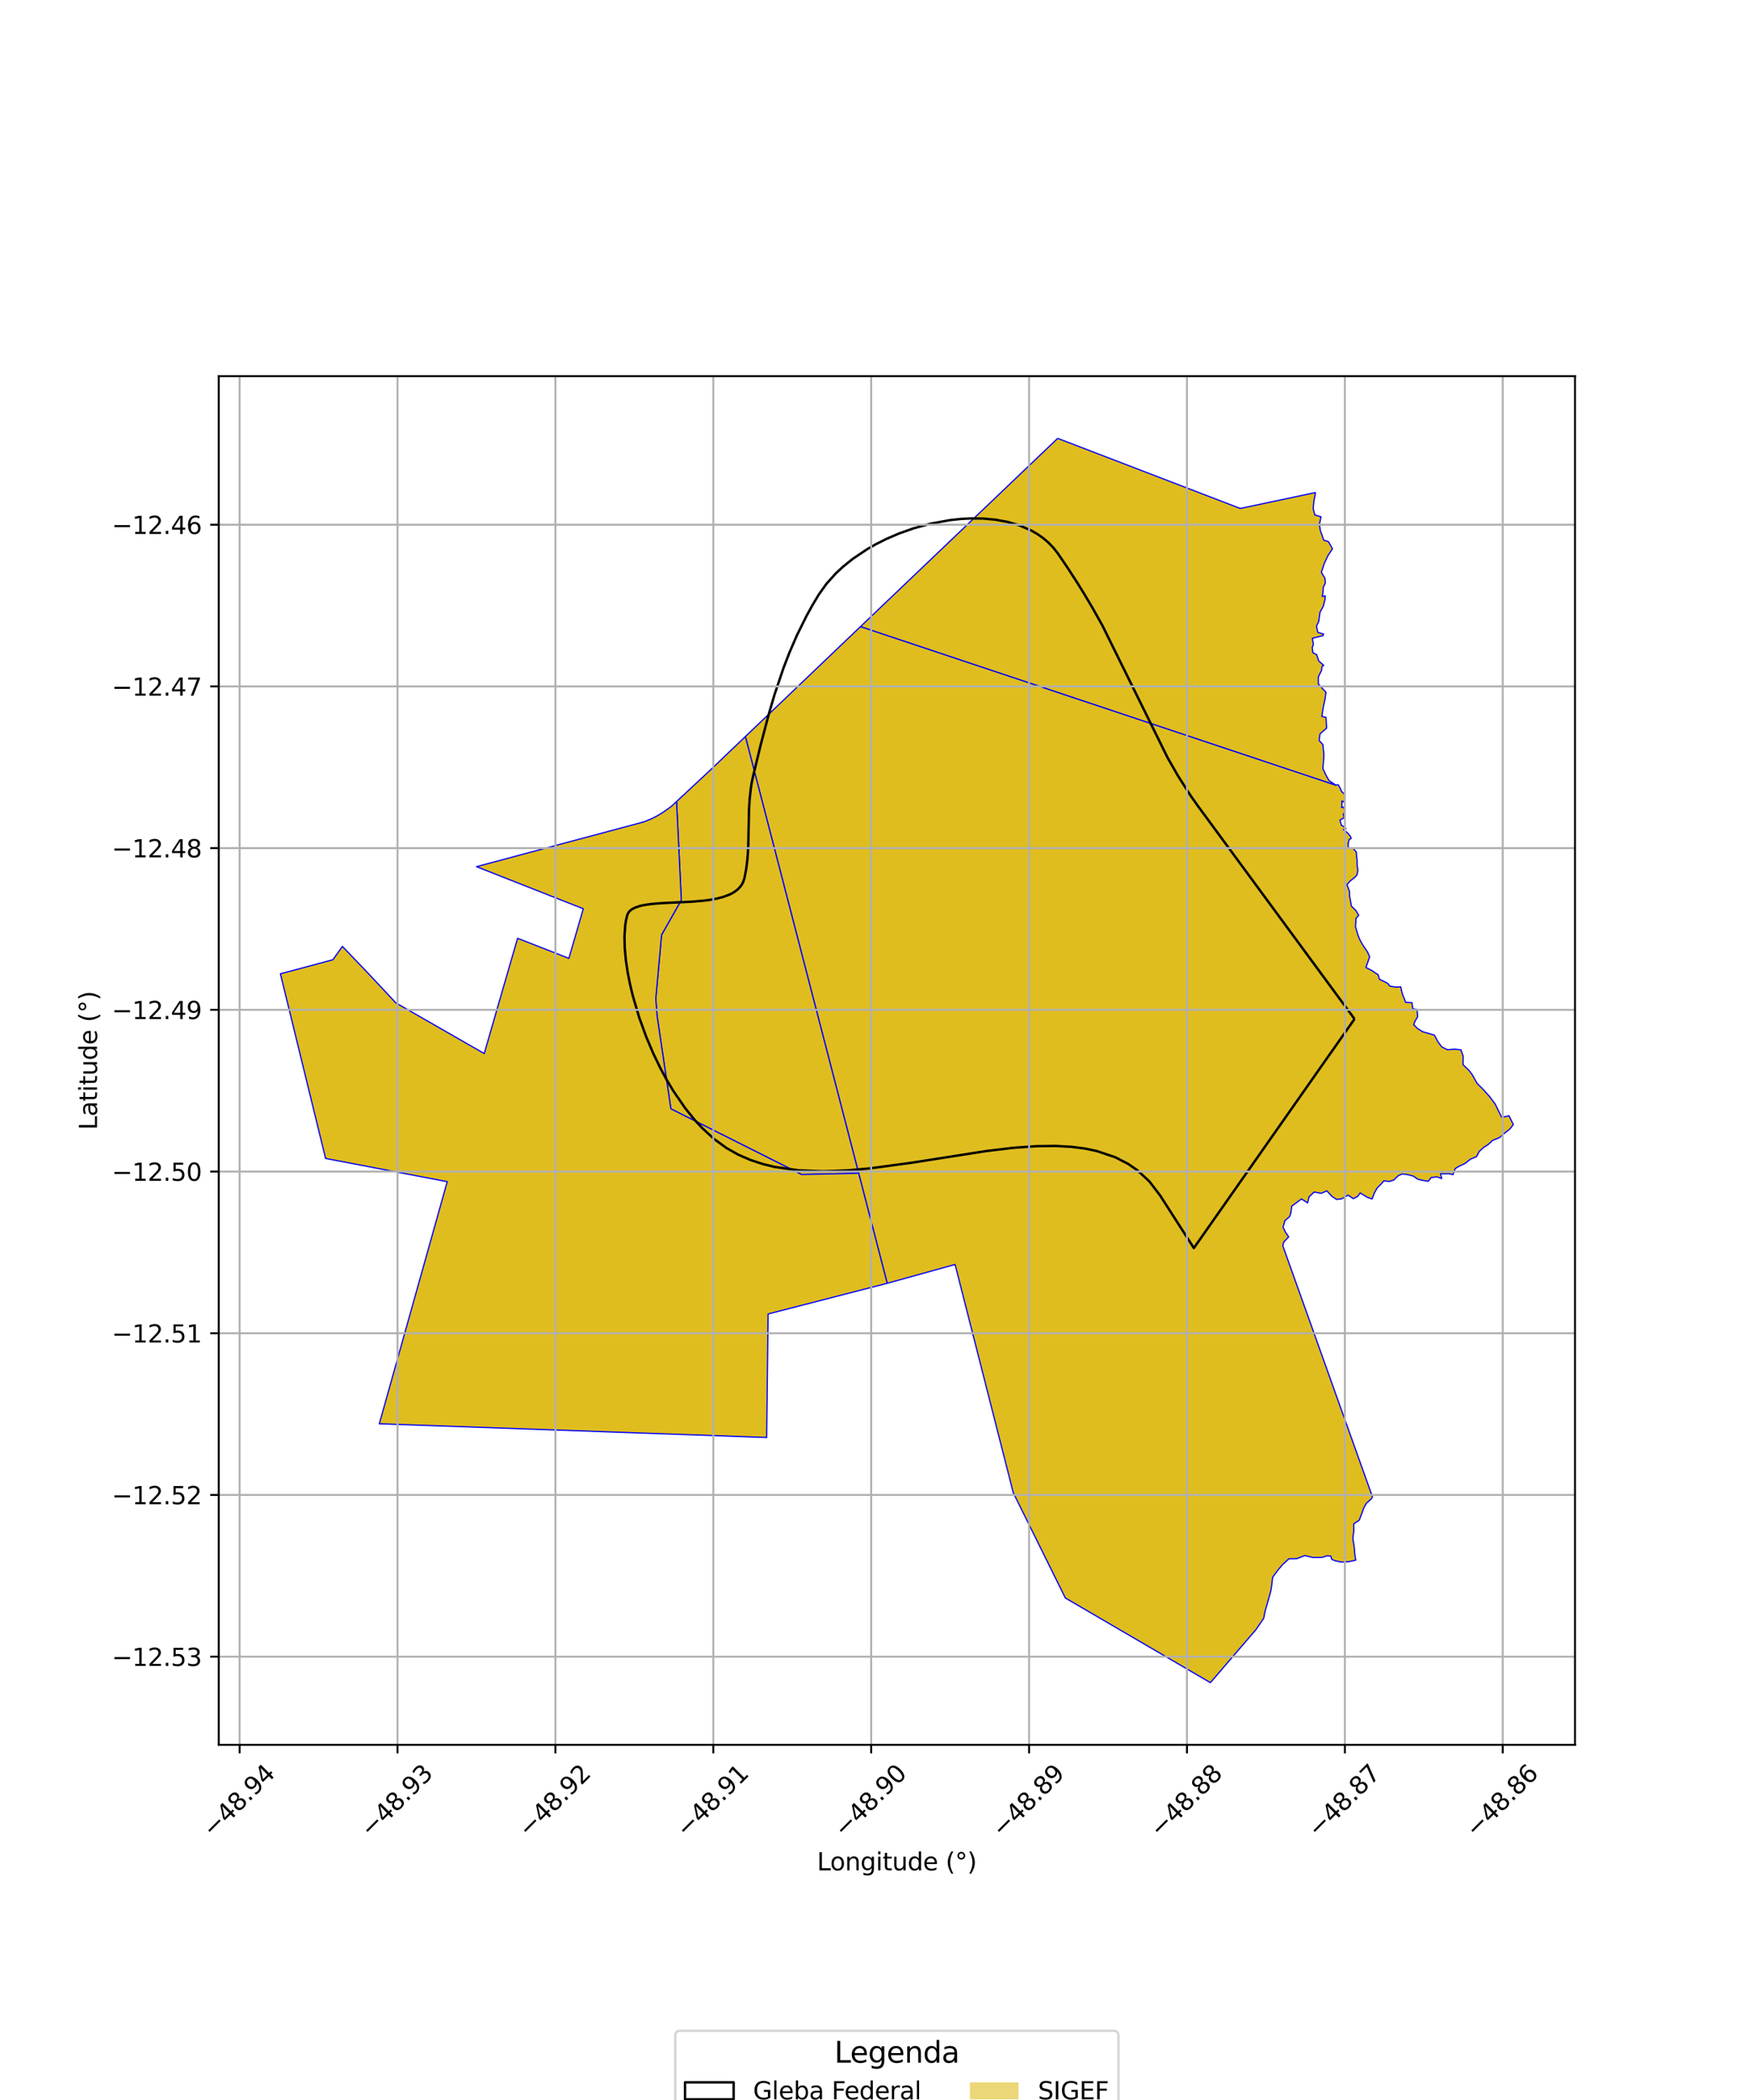<?xml version="1.0" encoding="utf-8" standalone="no"?>
<!DOCTYPE svg PUBLIC "-//W3C//DTD SVG 1.1//EN"
  "http://www.w3.org/Graphics/SVG/1.1/DTD/svg11.dtd">
<svg xmlns:xlink="http://www.w3.org/1999/xlink" width="720pt" height="864pt" viewBox="0 0 720 864" xmlns="http://www.w3.org/2000/svg" version="1.1">
 <defs>
  <style type="text/css">*{stroke-linejoin: round; stroke-linecap: butt}</style>
 </defs>
 <g id="figure_1">
  <g id="patch_1">
   <path d="M 0 864 
L 720 864 
L 720 0 
L 0 0 
z
" style="fill: #ffffff"/>
  </g>
  <g id="axes_1">
   <g id="patch_2">
    <path d="M 90 717.892 
L 648 717.892 
L 648 154.748 
L 90 154.748 
z
" style="fill: #ffffff"/>
   </g>
   <g id="PatchCollection_1">
    <path d="M 354.038 257.789 
L 549.577 323.03 
L 550.566 322.856 
L 551.248 324.019 
L 552.032 325.701 
L 553.266 326.874 
L 553.219 328.977 
L 553.058 330.092 
L 552.097 329.517 
L 552.098 331.371 
L 551.92 332.23 
L 552.851 332.073 
L 553.39 333.954 
L 552.685 335.026 
L 552.988 336.433 
L 551.297 337.414 
L 551.884 339.49 
L 552.668 339.959 
L 553.749 340.95 
L 552.697 341.325 
L 554.44 342.691 
L 555.61 344.08 
L 555.897 345.008 
L 555.052 345.393 
L 554.634 347.379 
L 554.742 348.889 
L 556.889 349.181 
L 558.03 350.591 
L 558.132 352.29 
L 558.365 354.011 
L 558.354 356.049 
L 558.667 358.039 
L 558.331 359.906 
L 557.495 360.897 
L 555.539 362.442 
L 554.179 363.939 
L 555.236 366.809 
L 555.24 368.642 
L 555.597 370.343 
L 555.971 372.765 
L 557.853 374.614 
L 559.009 376.552 
L 557.849 377.922 
L 557.842 378.979 
L 557.688 381.272 
L 558.811 385.045 
L 559.607 386.898 
L 560.801 388.97 
L 562.561 391.546 
L 563.524 393.648 
L 561.983 398.041 
L 564.518 399.371 
L 567.052 401.088 
L 567.537 402.899 
L 569.237 403.696 
L 570.958 404.609 
L 571.825 405.716 
L 574.4 406.145 
L 576.292 406.025 
L 576.911 408.721 
L 578.335 412.388 
L 580.944 412.543 
L 581.249 414.999 
L 583.01 415.317 
L 583.283 418.293 
L 582.161 420.176 
L 581.648 421.601 
L 583.184 423.146 
L 585.336 424.493 
L 588.75 425.456 
L 590.145 425.85 
L 591.627 428.637 
L 593.175 430.718 
L 595.542 431.899 
L 598.554 431.664 
L 601.051 431.937 
L 602.013 434.591 
L 601.941 438.036 
L 604.354 440.354 
L 605.752 442.222 
L 607.69 445.682 
L 610.27 448.268 
L 612.827 451.114 
L 615.211 454.304 
L 616.476 456.939 
L 617.824 459.682 
L 619.684 459.338 
L 620.83 459.053 
L 622.636 462.687 
L 621.16 464.55 
L 618.885 466.328 
L 616.949 468.019 
L 614.094 469.207 
L 612.279 470.883 
L 610.469 472.059 
L 608.608 473.718 
L 607.492 475.851 
L 604.971 476.94 
L 602.811 478.644 
L 600.34 479.812 
L 598.744 480.756 
L 597.796 483.305 
L 596.219 482.904 
L 592.677 482.928 
L 593.175 484.907 
L 591.141 484.171 
L 588.817 484.502 
L 587.619 486.023 
L 585.1 485.604 
L 583.249 485.125 
L 581.516 483.891 
L 579.178 483.266 
L 576.857 483.033 
L 575.34 483.672 
L 573.436 485.513 
L 571.511 486.094 
L 569.367 485.831 
L 568.167 487.221 
L 566.547 488.851 
L 565.439 490.865 
L 564.517 493.299 
L 562.519 492.593 
L 559.61 490.81 
L 558.589 492.233 
L 556.779 493.165 
L 554.652 491.701 
L 552.084 493.213 
L 549.947 493.505 
L 547.977 492.209 
L 545.895 489.945 
L 543.601 490.965 
L 540.653 490.446 
L 538.554 492.451 
L 538.002 494.904 
L 535.468 493.281 
L 531.479 496.231 
L 531.098 499.01 
L 530.535 500.627 
L 528.694 502.124 
L 527.882 504.871 
L 528.862 506.929 
L 530.199 508.888 
L 528.195 510.986 
L 527.788 512.561 
L 564.686 615.901 
L 564.228 616.631 
L 562.203 618.474 
L 561.095 620.396 
L 560.397 622.388 
L 559.229 625.462 
L 556.976 626.948 
L 556.987 629.957 
L 556.602 632.925 
L 557.154 636.349 
L 557.423 639.641 
L 557.804 641.907 
L 554.915 642.524 
L 552.026 642.683 
L 549.411 642.197 
L 547.892 641.535 
L 547.575 640.238 
L 545.985 640.092 
L 544.13 640.733 
L 540.203 640.805 
L 536.856 640.005 
L 533.543 641.276 
L 530.293 641.328 
L 527.624 643.795 
L 525.802 645.954 
L 523.597 648.944 
L 523.189 652.46 
L 522.87 654.524 
L 520.408 663.245 
L 519.941 665.79 
L 516.809 670.388 
L 497.995 692.294 
L 438.315 657.461 
L 416.889 614.159 
L 392.947 520.245 
L 365.021 527.985 
L 353.278 482.719 
L 306.674 303.03 
L 354.038 257.789 
" clip-path="url(#p32193d25bc)" style="fill: #e0bd1f; stroke: #0000ff; stroke-width: 0.5"/>
    <path d="M 306.674 303.03 
L 353.278 482.719 
L 329.813 483.221 
L 276.016 456.216 
L 270.34 417.993 
L 269.804 410.883 
L 272.187 384.647 
L 280.311 370.296 
L 278.348 329.776 
L 292.325 316.745 
L 306.674 303.03 
" clip-path="url(#p32193d25bc)" style="fill: #e0bd1f; stroke: #0000ff; stroke-width: 0.5"/>
    <path d="M 278.348 329.776 
L 280.311 370.296 
L 272.187 384.647 
L 269.804 410.883 
L 270.34 417.993 
L 276.016 456.216 
L 329.813 483.221 
L 353.278 482.719 
L 365.021 527.985 
L 328.957 537.272 
L 316.019 540.604 
L 315.431 591.425 
L 265.504 589.656 
L 156.06 585.782 
L 184.002 486.177 
L 133.96 476.626 
L 115.364 400.652 
L 136.97 394.862 
L 140.864 389.367 
L 151.364 400.33 
L 162.846 412.598 
L 199.228 433.458 
L 202.18 423.247 
L 205.123 413.035 
L 212.949 386.035 
L 234.055 394.296 
L 239.98 373.895 
L 196.037 356.572 
L 264.858 338.154 
L 267.932 336.906 
L 270.356 335.683 
L 272.609 334.322 
L 276.188 331.79 
L 278.348 329.776 
" clip-path="url(#p32193d25bc)" style="fill: #e0bd1f; stroke: #0000ff; stroke-width: 0.5"/>
    <path d="M 435.157 180.346 
L 510.28 209.191 
L 541.18 202.65 
L 541.068 203.677 
L 540.579 206.131 
L 540.272 209.235 
L 540.954 211.862 
L 543.501 212.623 
L 542.842 215.766 
L 543.235 218.344 
L 543.899 220.095 
L 544.603 222.207 
L 546.572 222.877 
L 548.216 225.797 
L 546.336 228.625 
L 544.895 231.718 
L 543.647 235.463 
L 545.103 237.904 
L 545.29 239.919 
L 544.49 241.44 
L 544.246 244.288 
L 544.004 245.38 
L 545.22 245.147 
L 545.183 246.423 
L 544.449 249.415 
L 543.094 251.866 
L 542.564 255.653 
L 541.629 257.666 
L 542.208 260.2 
L 544.559 260.871 
L 544.348 261.497 
L 539.927 262.607 
L 540.38 265.15 
L 539.877 266.434 
L 540.146 268.538 
L 541.73 269.351 
L 542.546 271.927 
L 544.656 273.77 
L 543.966 274.12 
L 543.672 275.904 
L 542.401 278.54 
L 542.438 281.469 
L 544.116 283.3 
L 545.534 284.815 
L 545.21 287.347 
L 544.486 290.73 
L 543.834 294.713 
L 545.548 295.151 
L 545.801 299.546 
L 543.068 301.995 
L 542.746 304.704 
L 544.267 306.335 
L 544.703 310.417 
L 544.536 313.253 
L 544.264 316.196 
L 545.432 318.701 
L 546.766 321.129 
L 549.577 323.03 
L 354.038 257.789 
L 435.157 180.346 
" clip-path="url(#p32193d25bc)" style="fill: #e0bd1f; stroke: #0000ff; stroke-width: 0.5"/>
   </g>
   <g id="PatchCollection_2">
    <path d="M 557.288 419.244 
L 491.185 513.492 
L 477.326 491.883 
L 472.892 486.078 
L 467.83 481.394 
L 464.129 478.848 
L 458.819 476.114 
L 451.126 473.538 
L 446.444 472.56 
L 440.863 471.837 
L 434.211 471.47 
L 426.294 471.571 
L 416.898 472.246 
L 405.797 473.57 
L 375.149 478.372 
L 357.578 480.746 
L 348.368 481.558 
L 338.757 481.907 
L 328.827 481.536 
L 318.702 480.103 
L 313.7 478.878 
L 308.716 477.227 
L 303.78 475.079 
L 298.927 472.35 
L 293.772 468.593 
L 288.886 464.098 
L 285.785 460.739 
L 281.856 455.869 
L 276.998 448.79 
L 274.426 444.5 
L 271.678 439.429 
L 268.795 433.47 
L 265.851 426.529 
L 262.963 418.551 
L 260.317 409.561 
L 259.76 407.229 
L 259.203 404.897 
L 258.25 400.071 
L 257.51 395.14 
L 257.043 390.183 
L 256.924 385.305 
L 257.24 380.653 
L 257.587 378.504 
L 258.079 376.481 
L 258.581 375.425 
L 259.399 374.534 
L 260.107 374.025 
L 261.239 373.443 
L 263.051 372.818 
L 264.227 372.529 
L 265.684 372.253 
L 267.481 371.999 
L 269.685 371.773 
L 272.368 371.58 
L 275.598 371.414 
L 284.623 370.984 
L 289.719 370.543 
L 292.324 370.19 
L 294.969 369.697 
L 297.596 369.009 
L 300.124 368.061 
L 301.3 367.473 
L 302.41 366.789 
L 303.438 365.996 
L 304.362 365.077 
L 305.16 364.016 
L 305.803 362.794 
L 306.264 361.387 
L 307.002 357.597 
L 307.483 353.716 
L 307.69 351.087 
L 307.862 347.541 
L 308.169 333.14 
L 308.404 329.038 
L 308.899 324.402 
L 309.294 321.961 
L 309.835 319.388 
L 312.916 306.671 
L 314.571 300.367 
L 316.225 294.062 
L 318.677 285.726 
L 318.748 285.516 
L 322.393 274.713 
L 324.804 268.478 
L 327.866 261.408 
L 331.823 253.406 
L 334.157 249.175 
L 336.832 244.692 
L 340.031 240.192 
L 343.831 235.967 
L 346.663 233.313 
L 350.773 229.988 
L 356.767 225.959 
L 360.416 223.876 
L 364.752 221.7 
L 369.885 219.492 
L 375.925 217.351 
L 382.966 215.43 
L 391.063 213.958 
L 393.275 213.724 
L 395.352 213.505 
L 399.87 213.286 
L 404.591 213.362 
L 409.477 213.808 
L 414.471 214.713 
L 419.493 216.183 
L 424.433 218.347 
L 426.789 219.711 
L 429.07 221.3 
L 431.249 223.138 
L 433.3 225.248 
L 435.19 227.658 
L 439.304 233.695 
L 443.301 239.871 
L 445.894 244.055 
L 449.257 249.707 
L 453.557 257.35 
L 480.333 311.64 
L 484.591 319.105 
L 489.867 327.384 
L 492.896 331.668 
L 525.091 375.456 
L 557.288 419.244 
" clip-path="url(#p32193d25bc)" style="fill: none; stroke: #000000"/>
   </g>
   <g id="matplotlib.axis_1">
    <g id="xtick_1">
     <g id="line2d_1">
      <path d="M 98.589 717.892 
L 98.589 154.748 
" clip-path="url(#p32193d25bc)" style="fill: none; stroke: #b0b0b0; stroke-width: 0.8; stroke-linecap: square"/>
     </g>
     <g id="line2d_2">
      <defs>
       <path id="mf0d3739e6a" d="M 0 0 
L 0 3.5 
" style="stroke: #000000; stroke-width: 0.8"/>
      </defs>
      <g>
       <use xlink:href="#mf0d3739e6a" x="98.589" y="717.892" style="stroke: #000000; stroke-width: 0.8"/>
      </g>
     </g>
     <g id="text_1">
      <!-- −48.94 -->
      <g transform="translate(87.456 756.433) rotate(-45) scale(0.1 -0.1)">
       <defs>
        <path id="DejaVuSans-2212" d="M 678 2272 
L 4684 2272 
L 4684 1741 
L 678 1741 
L 678 2272 
z
" transform="scale(0.016)"/>
        <path id="DejaVuSans-34" d="M 2419 4116 
L 825 1625 
L 2419 1625 
L 2419 4116 
z
M 2253 4666 
L 3047 4666 
L 3047 1625 
L 3713 1625 
L 3713 1100 
L 3047 1100 
L 3047 0 
L 2419 0 
L 2419 1100 
L 313 1100 
L 313 1709 
L 2253 4666 
z
" transform="scale(0.016)"/>
        <path id="DejaVuSans-38" d="M 2034 2216 
Q 1584 2216 1326 1975 
Q 1069 1734 1069 1313 
Q 1069 891 1326 650 
Q 1584 409 2034 409 
Q 2484 409 2743 651 
Q 3003 894 3003 1313 
Q 3003 1734 2745 1975 
Q 2488 2216 2034 2216 
z
M 1403 2484 
Q 997 2584 770 2862 
Q 544 3141 544 3541 
Q 544 4100 942 4425 
Q 1341 4750 2034 4750 
Q 2731 4750 3128 4425 
Q 3525 4100 3525 3541 
Q 3525 3141 3298 2862 
Q 3072 2584 2669 2484 
Q 3125 2378 3379 2068 
Q 3634 1759 3634 1313 
Q 3634 634 3220 271 
Q 2806 -91 2034 -91 
Q 1263 -91 848 271 
Q 434 634 434 1313 
Q 434 1759 690 2068 
Q 947 2378 1403 2484 
z
M 1172 3481 
Q 1172 3119 1398 2916 
Q 1625 2713 2034 2713 
Q 2441 2713 2670 2916 
Q 2900 3119 2900 3481 
Q 2900 3844 2670 4047 
Q 2441 4250 2034 4250 
Q 1625 4250 1398 4047 
Q 1172 3844 1172 3481 
z
" transform="scale(0.016)"/>
        <path id="DejaVuSans-2e" d="M 684 794 
L 1344 794 
L 1344 0 
L 684 0 
L 684 794 
z
" transform="scale(0.016)"/>
        <path id="DejaVuSans-39" d="M 703 97 
L 703 672 
Q 941 559 1184 500 
Q 1428 441 1663 441 
Q 2288 441 2617 861 
Q 2947 1281 2994 2138 
Q 2813 1869 2534 1725 
Q 2256 1581 1919 1581 
Q 1219 1581 811 2004 
Q 403 2428 403 3163 
Q 403 3881 828 4315 
Q 1253 4750 1959 4750 
Q 2769 4750 3195 4129 
Q 3622 3509 3622 2328 
Q 3622 1225 3098 567 
Q 2575 -91 1691 -91 
Q 1453 -91 1209 -44 
Q 966 3 703 97 
z
M 1959 2075 
Q 2384 2075 2632 2365 
Q 2881 2656 2881 3163 
Q 2881 3666 2632 3958 
Q 2384 4250 1959 4250 
Q 1534 4250 1286 3958 
Q 1038 3666 1038 3163 
Q 1038 2656 1286 2365 
Q 1534 2075 1959 2075 
z
" transform="scale(0.016)"/>
       </defs>
       <use xlink:href="#DejaVuSans-2212"/>
       <use xlink:href="#DejaVuSans-34" transform="translate(83.789 0)"/>
       <use xlink:href="#DejaVuSans-38" transform="translate(147.412 0)"/>
       <use xlink:href="#DejaVuSans-2e" transform="translate(211.035 0)"/>
       <use xlink:href="#DejaVuSans-39" transform="translate(242.822 0)"/>
       <use xlink:href="#DejaVuSans-34" transform="translate(306.445 0)"/>
      </g>
     </g>
    </g>
    <g id="xtick_2">
     <g id="line2d_3">
      <path d="M 163.55 717.892 
L 163.55 154.748 
" clip-path="url(#p32193d25bc)" style="fill: none; stroke: #b0b0b0; stroke-width: 0.8; stroke-linecap: square"/>
     </g>
     <g id="line2d_4">
      <g>
       <use xlink:href="#mf0d3739e6a" x="163.55" y="717.892" style="stroke: #000000; stroke-width: 0.8"/>
      </g>
     </g>
     <g id="text_2">
      <!-- −48.93 -->
      <g transform="translate(152.417 756.433) rotate(-45) scale(0.1 -0.1)">
       <defs>
        <path id="DejaVuSans-33" d="M 2597 2516 
Q 3050 2419 3304 2112 
Q 3559 1806 3559 1356 
Q 3559 666 3084 287 
Q 2609 -91 1734 -91 
Q 1441 -91 1130 -33 
Q 819 25 488 141 
L 488 750 
Q 750 597 1062 519 
Q 1375 441 1716 441 
Q 2309 441 2620 675 
Q 2931 909 2931 1356 
Q 2931 1769 2642 2001 
Q 2353 2234 1838 2234 
L 1294 2234 
L 1294 2753 
L 1863 2753 
Q 2328 2753 2575 2939 
Q 2822 3125 2822 3475 
Q 2822 3834 2567 4026 
Q 2313 4219 1838 4219 
Q 1578 4219 1281 4162 
Q 984 4106 628 3988 
L 628 4550 
Q 988 4650 1302 4700 
Q 1616 4750 1894 4750 
Q 2613 4750 3031 4423 
Q 3450 4097 3450 3541 
Q 3450 3153 3228 2886 
Q 3006 2619 2597 2516 
z
" transform="scale(0.016)"/>
       </defs>
       <use xlink:href="#DejaVuSans-2212"/>
       <use xlink:href="#DejaVuSans-34" transform="translate(83.789 0)"/>
       <use xlink:href="#DejaVuSans-38" transform="translate(147.412 0)"/>
       <use xlink:href="#DejaVuSans-2e" transform="translate(211.035 0)"/>
       <use xlink:href="#DejaVuSans-39" transform="translate(242.822 0)"/>
       <use xlink:href="#DejaVuSans-33" transform="translate(306.445 0)"/>
      </g>
     </g>
    </g>
    <g id="xtick_3">
     <g id="line2d_5">
      <path d="M 228.51 717.892 
L 228.51 154.748 
" clip-path="url(#p32193d25bc)" style="fill: none; stroke: #b0b0b0; stroke-width: 0.8; stroke-linecap: square"/>
     </g>
     <g id="line2d_6">
      <g>
       <use xlink:href="#mf0d3739e6a" x="228.51" y="717.892" style="stroke: #000000; stroke-width: 0.8"/>
      </g>
     </g>
     <g id="text_3">
      <!-- −48.92 -->
      <g transform="translate(217.377 756.433) rotate(-45) scale(0.1 -0.1)">
       <defs>
        <path id="DejaVuSans-32" d="M 1228 531 
L 3431 531 
L 3431 0 
L 469 0 
L 469 531 
Q 828 903 1448 1529 
Q 2069 2156 2228 2338 
Q 2531 2678 2651 2914 
Q 2772 3150 2772 3378 
Q 2772 3750 2511 3984 
Q 2250 4219 1831 4219 
Q 1534 4219 1204 4116 
Q 875 4013 500 3803 
L 500 4441 
Q 881 4594 1212 4672 
Q 1544 4750 1819 4750 
Q 2544 4750 2975 4387 
Q 3406 4025 3406 3419 
Q 3406 3131 3298 2873 
Q 3191 2616 2906 2266 
Q 2828 2175 2409 1742 
Q 1991 1309 1228 531 
z
" transform="scale(0.016)"/>
       </defs>
       <use xlink:href="#DejaVuSans-2212"/>
       <use xlink:href="#DejaVuSans-34" transform="translate(83.789 0)"/>
       <use xlink:href="#DejaVuSans-38" transform="translate(147.412 0)"/>
       <use xlink:href="#DejaVuSans-2e" transform="translate(211.035 0)"/>
       <use xlink:href="#DejaVuSans-39" transform="translate(242.822 0)"/>
       <use xlink:href="#DejaVuSans-32" transform="translate(306.445 0)"/>
      </g>
     </g>
    </g>
    <g id="xtick_4">
     <g id="line2d_7">
      <path d="M 293.471 717.892 
L 293.471 154.748 
" clip-path="url(#p32193d25bc)" style="fill: none; stroke: #b0b0b0; stroke-width: 0.8; stroke-linecap: square"/>
     </g>
     <g id="line2d_8">
      <g>
       <use xlink:href="#mf0d3739e6a" x="293.471" y="717.892" style="stroke: #000000; stroke-width: 0.8"/>
      </g>
     </g>
     <g id="text_4">
      <!-- −48.91 -->
      <g transform="translate(282.338 756.433) rotate(-45) scale(0.1 -0.1)">
       <defs>
        <path id="DejaVuSans-31" d="M 794 531 
L 1825 531 
L 1825 4091 
L 703 3866 
L 703 4441 
L 1819 4666 
L 2450 4666 
L 2450 531 
L 3481 531 
L 3481 0 
L 794 0 
L 794 531 
z
" transform="scale(0.016)"/>
       </defs>
       <use xlink:href="#DejaVuSans-2212"/>
       <use xlink:href="#DejaVuSans-34" transform="translate(83.789 0)"/>
       <use xlink:href="#DejaVuSans-38" transform="translate(147.412 0)"/>
       <use xlink:href="#DejaVuSans-2e" transform="translate(211.035 0)"/>
       <use xlink:href="#DejaVuSans-39" transform="translate(242.822 0)"/>
       <use xlink:href="#DejaVuSans-31" transform="translate(306.445 0)"/>
      </g>
     </g>
    </g>
    <g id="xtick_5">
     <g id="line2d_9">
      <path d="M 358.431 717.892 
L 358.431 154.748 
" clip-path="url(#p32193d25bc)" style="fill: none; stroke: #b0b0b0; stroke-width: 0.8; stroke-linecap: square"/>
     </g>
     <g id="line2d_10">
      <g>
       <use xlink:href="#mf0d3739e6a" x="358.431" y="717.892" style="stroke: #000000; stroke-width: 0.8"/>
      </g>
     </g>
     <g id="text_5">
      <!-- −48.90 -->
      <g transform="translate(347.298 756.433) rotate(-45) scale(0.1 -0.1)">
       <defs>
        <path id="DejaVuSans-30" d="M 2034 4250 
Q 1547 4250 1301 3770 
Q 1056 3291 1056 2328 
Q 1056 1369 1301 889 
Q 1547 409 2034 409 
Q 2525 409 2770 889 
Q 3016 1369 3016 2328 
Q 3016 3291 2770 3770 
Q 2525 4250 2034 4250 
z
M 2034 4750 
Q 2819 4750 3233 4129 
Q 3647 3509 3647 2328 
Q 3647 1150 3233 529 
Q 2819 -91 2034 -91 
Q 1250 -91 836 529 
Q 422 1150 422 2328 
Q 422 3509 836 4129 
Q 1250 4750 2034 4750 
z
" transform="scale(0.016)"/>
       </defs>
       <use xlink:href="#DejaVuSans-2212"/>
       <use xlink:href="#DejaVuSans-34" transform="translate(83.789 0)"/>
       <use xlink:href="#DejaVuSans-38" transform="translate(147.412 0)"/>
       <use xlink:href="#DejaVuSans-2e" transform="translate(211.035 0)"/>
       <use xlink:href="#DejaVuSans-39" transform="translate(242.822 0)"/>
       <use xlink:href="#DejaVuSans-30" transform="translate(306.445 0)"/>
      </g>
     </g>
    </g>
    <g id="xtick_6">
     <g id="line2d_11">
      <path d="M 423.392 717.892 
L 423.392 154.748 
" clip-path="url(#p32193d25bc)" style="fill: none; stroke: #b0b0b0; stroke-width: 0.8; stroke-linecap: square"/>
     </g>
     <g id="line2d_12">
      <g>
       <use xlink:href="#mf0d3739e6a" x="423.392" y="717.892" style="stroke: #000000; stroke-width: 0.8"/>
      </g>
     </g>
     <g id="text_6">
      <!-- −48.89 -->
      <g transform="translate(412.259 756.433) rotate(-45) scale(0.1 -0.1)">
       <use xlink:href="#DejaVuSans-2212"/>
       <use xlink:href="#DejaVuSans-34" transform="translate(83.789 0)"/>
       <use xlink:href="#DejaVuSans-38" transform="translate(147.412 0)"/>
       <use xlink:href="#DejaVuSans-2e" transform="translate(211.035 0)"/>
       <use xlink:href="#DejaVuSans-38" transform="translate(242.822 0)"/>
       <use xlink:href="#DejaVuSans-39" transform="translate(306.445 0)"/>
      </g>
     </g>
    </g>
    <g id="xtick_7">
     <g id="line2d_13">
      <path d="M 488.352 717.892 
L 488.352 154.748 
" clip-path="url(#p32193d25bc)" style="fill: none; stroke: #b0b0b0; stroke-width: 0.8; stroke-linecap: square"/>
     </g>
     <g id="line2d_14">
      <g>
       <use xlink:href="#mf0d3739e6a" x="488.352" y="717.892" style="stroke: #000000; stroke-width: 0.8"/>
      </g>
     </g>
     <g id="text_7">
      <!-- −48.88 -->
      <g transform="translate(477.219 756.433) rotate(-45) scale(0.1 -0.1)">
       <use xlink:href="#DejaVuSans-2212"/>
       <use xlink:href="#DejaVuSans-34" transform="translate(83.789 0)"/>
       <use xlink:href="#DejaVuSans-38" transform="translate(147.412 0)"/>
       <use xlink:href="#DejaVuSans-2e" transform="translate(211.035 0)"/>
       <use xlink:href="#DejaVuSans-38" transform="translate(242.822 0)"/>
       <use xlink:href="#DejaVuSans-38" transform="translate(306.445 0)"/>
      </g>
     </g>
    </g>
    <g id="xtick_8">
     <g id="line2d_15">
      <path d="M 553.313 717.892 
L 553.313 154.748 
" clip-path="url(#p32193d25bc)" style="fill: none; stroke: #b0b0b0; stroke-width: 0.8; stroke-linecap: square"/>
     </g>
     <g id="line2d_16">
      <g>
       <use xlink:href="#mf0d3739e6a" x="553.313" y="717.892" style="stroke: #000000; stroke-width: 0.8"/>
      </g>
     </g>
     <g id="text_8">
      <!-- −48.87 -->
      <g transform="translate(542.18 756.433) rotate(-45) scale(0.1 -0.1)">
       <defs>
        <path id="DejaVuSans-37" d="M 525 4666 
L 3525 4666 
L 3525 4397 
L 1831 0 
L 1172 0 
L 2766 4134 
L 525 4134 
L 525 4666 
z
" transform="scale(0.016)"/>
       </defs>
       <use xlink:href="#DejaVuSans-2212"/>
       <use xlink:href="#DejaVuSans-34" transform="translate(83.789 0)"/>
       <use xlink:href="#DejaVuSans-38" transform="translate(147.412 0)"/>
       <use xlink:href="#DejaVuSans-2e" transform="translate(211.035 0)"/>
       <use xlink:href="#DejaVuSans-38" transform="translate(242.822 0)"/>
       <use xlink:href="#DejaVuSans-37" transform="translate(306.445 0)"/>
      </g>
     </g>
    </g>
    <g id="xtick_9">
     <g id="line2d_17">
      <path d="M 618.273 717.892 
L 618.273 154.748 
" clip-path="url(#p32193d25bc)" style="fill: none; stroke: #b0b0b0; stroke-width: 0.8; stroke-linecap: square"/>
     </g>
     <g id="line2d_18">
      <g>
       <use xlink:href="#mf0d3739e6a" x="618.273" y="717.892" style="stroke: #000000; stroke-width: 0.8"/>
      </g>
     </g>
     <g id="text_9">
      <!-- −48.86 -->
      <g transform="translate(607.14 756.433) rotate(-45) scale(0.1 -0.1)">
       <defs>
        <path id="DejaVuSans-36" d="M 2113 2584 
Q 1688 2584 1439 2293 
Q 1191 2003 1191 1497 
Q 1191 994 1439 701 
Q 1688 409 2113 409 
Q 2538 409 2786 701 
Q 3034 994 3034 1497 
Q 3034 2003 2786 2293 
Q 2538 2584 2113 2584 
z
M 3366 4563 
L 3366 3988 
Q 3128 4100 2886 4159 
Q 2644 4219 2406 4219 
Q 1781 4219 1451 3797 
Q 1122 3375 1075 2522 
Q 1259 2794 1537 2939 
Q 1816 3084 2150 3084 
Q 2853 3084 3261 2657 
Q 3669 2231 3669 1497 
Q 3669 778 3244 343 
Q 2819 -91 2113 -91 
Q 1303 -91 875 529 
Q 447 1150 447 2328 
Q 447 3434 972 4092 
Q 1497 4750 2381 4750 
Q 2619 4750 2861 4703 
Q 3103 4656 3366 4563 
z
" transform="scale(0.016)"/>
       </defs>
       <use xlink:href="#DejaVuSans-2212"/>
       <use xlink:href="#DejaVuSans-34" transform="translate(83.789 0)"/>
       <use xlink:href="#DejaVuSans-38" transform="translate(147.412 0)"/>
       <use xlink:href="#DejaVuSans-2e" transform="translate(211.035 0)"/>
       <use xlink:href="#DejaVuSans-38" transform="translate(242.822 0)"/>
       <use xlink:href="#DejaVuSans-36" transform="translate(306.445 0)"/>
      </g>
     </g>
    </g>
    <g id="text_10">
     <!-- Longitude (°) -->
     <g transform="translate(336.14 769.502) scale(0.1 -0.1)">
      <defs>
       <path id="DejaVuSans-4c" d="M 628 4666 
L 1259 4666 
L 1259 531 
L 3531 531 
L 3531 0 
L 628 0 
L 628 4666 
z
" transform="scale(0.016)"/>
       <path id="DejaVuSans-6f" d="M 1959 3097 
Q 1497 3097 1228 2736 
Q 959 2375 959 1747 
Q 959 1119 1226 758 
Q 1494 397 1959 397 
Q 2419 397 2687 759 
Q 2956 1122 2956 1747 
Q 2956 2369 2687 2733 
Q 2419 3097 1959 3097 
z
M 1959 3584 
Q 2709 3584 3137 3096 
Q 3566 2609 3566 1747 
Q 3566 888 3137 398 
Q 2709 -91 1959 -91 
Q 1206 -91 779 398 
Q 353 888 353 1747 
Q 353 2609 779 3096 
Q 1206 3584 1959 3584 
z
" transform="scale(0.016)"/>
       <path id="DejaVuSans-6e" d="M 3513 2113 
L 3513 0 
L 2938 0 
L 2938 2094 
Q 2938 2591 2744 2837 
Q 2550 3084 2163 3084 
Q 1697 3084 1428 2787 
Q 1159 2491 1159 1978 
L 1159 0 
L 581 0 
L 581 3500 
L 1159 3500 
L 1159 2956 
Q 1366 3272 1645 3428 
Q 1925 3584 2291 3584 
Q 2894 3584 3203 3211 
Q 3513 2838 3513 2113 
z
" transform="scale(0.016)"/>
       <path id="DejaVuSans-67" d="M 2906 1791 
Q 2906 2416 2648 2759 
Q 2391 3103 1925 3103 
Q 1463 3103 1205 2759 
Q 947 2416 947 1791 
Q 947 1169 1205 825 
Q 1463 481 1925 481 
Q 2391 481 2648 825 
Q 2906 1169 2906 1791 
z
M 3481 434 
Q 3481 -459 3084 -895 
Q 2688 -1331 1869 -1331 
Q 1566 -1331 1297 -1286 
Q 1028 -1241 775 -1147 
L 775 -588 
Q 1028 -725 1275 -790 
Q 1522 -856 1778 -856 
Q 2344 -856 2625 -561 
Q 2906 -266 2906 331 
L 2906 616 
Q 2728 306 2450 153 
Q 2172 0 1784 0 
Q 1141 0 747 490 
Q 353 981 353 1791 
Q 353 2603 747 3093 
Q 1141 3584 1784 3584 
Q 2172 3584 2450 3431 
Q 2728 3278 2906 2969 
L 2906 3500 
L 3481 3500 
L 3481 434 
z
" transform="scale(0.016)"/>
       <path id="DejaVuSans-69" d="M 603 3500 
L 1178 3500 
L 1178 0 
L 603 0 
L 603 3500 
z
M 603 4863 
L 1178 4863 
L 1178 4134 
L 603 4134 
L 603 4863 
z
" transform="scale(0.016)"/>
       <path id="DejaVuSans-74" d="M 1172 4494 
L 1172 3500 
L 2356 3500 
L 2356 3053 
L 1172 3053 
L 1172 1153 
Q 1172 725 1289 603 
Q 1406 481 1766 481 
L 2356 481 
L 2356 0 
L 1766 0 
Q 1100 0 847 248 
Q 594 497 594 1153 
L 594 3053 
L 172 3053 
L 172 3500 
L 594 3500 
L 594 4494 
L 1172 4494 
z
" transform="scale(0.016)"/>
       <path id="DejaVuSans-75" d="M 544 1381 
L 544 3500 
L 1119 3500 
L 1119 1403 
Q 1119 906 1312 657 
Q 1506 409 1894 409 
Q 2359 409 2629 706 
Q 2900 1003 2900 1516 
L 2900 3500 
L 3475 3500 
L 3475 0 
L 2900 0 
L 2900 538 
Q 2691 219 2414 64 
Q 2138 -91 1772 -91 
Q 1169 -91 856 284 
Q 544 659 544 1381 
z
M 1991 3584 
L 1991 3584 
z
" transform="scale(0.016)"/>
       <path id="DejaVuSans-64" d="M 2906 2969 
L 2906 4863 
L 3481 4863 
L 3481 0 
L 2906 0 
L 2906 525 
Q 2725 213 2448 61 
Q 2172 -91 1784 -91 
Q 1150 -91 751 415 
Q 353 922 353 1747 
Q 353 2572 751 3078 
Q 1150 3584 1784 3584 
Q 2172 3584 2448 3432 
Q 2725 3281 2906 2969 
z
M 947 1747 
Q 947 1113 1208 752 
Q 1469 391 1925 391 
Q 2381 391 2643 752 
Q 2906 1113 2906 1747 
Q 2906 2381 2643 2742 
Q 2381 3103 1925 3103 
Q 1469 3103 1208 2742 
Q 947 2381 947 1747 
z
" transform="scale(0.016)"/>
       <path id="DejaVuSans-65" d="M 3597 1894 
L 3597 1613 
L 953 1613 
Q 991 1019 1311 708 
Q 1631 397 2203 397 
Q 2534 397 2845 478 
Q 3156 559 3463 722 
L 3463 178 
Q 3153 47 2828 -22 
Q 2503 -91 2169 -91 
Q 1331 -91 842 396 
Q 353 884 353 1716 
Q 353 2575 817 3079 
Q 1281 3584 2069 3584 
Q 2775 3584 3186 3129 
Q 3597 2675 3597 1894 
z
M 3022 2063 
Q 3016 2534 2758 2815 
Q 2500 3097 2075 3097 
Q 1594 3097 1305 2825 
Q 1016 2553 972 2059 
L 3022 2063 
z
" transform="scale(0.016)"/>
       <path id="DejaVuSans-20" transform="scale(0.016)"/>
       <path id="DejaVuSans-28" d="M 1984 4856 
Q 1566 4138 1362 3434 
Q 1159 2731 1159 2009 
Q 1159 1288 1364 580 
Q 1569 -128 1984 -844 
L 1484 -844 
Q 1016 -109 783 600 
Q 550 1309 550 2009 
Q 550 2706 781 3412 
Q 1013 4119 1484 4856 
L 1984 4856 
z
" transform="scale(0.016)"/>
       <path id="DejaVuSans-b0" d="M 1600 4347 
Q 1350 4347 1178 4173 
Q 1006 4000 1006 3750 
Q 1006 3503 1178 3333 
Q 1350 3163 1600 3163 
Q 1850 3163 2022 3333 
Q 2194 3503 2194 3750 
Q 2194 3997 2020 4172 
Q 1847 4347 1600 4347 
z
M 1600 4750 
Q 1800 4750 1984 4673 
Q 2169 4597 2303 4453 
Q 2447 4313 2519 4134 
Q 2591 3956 2591 3750 
Q 2591 3338 2302 3052 
Q 2013 2766 1594 2766 
Q 1172 2766 890 3047 
Q 609 3328 609 3750 
Q 609 4169 896 4459 
Q 1184 4750 1600 4750 
z
" transform="scale(0.016)"/>
       <path id="DejaVuSans-29" d="M 513 4856 
L 1013 4856 
Q 1481 4119 1714 3412 
Q 1947 2706 1947 2009 
Q 1947 1309 1714 600 
Q 1481 -109 1013 -844 
L 513 -844 
Q 928 -128 1133 580 
Q 1338 1288 1338 2009 
Q 1338 2731 1133 3434 
Q 928 4138 513 4856 
z
" transform="scale(0.016)"/>
      </defs>
      <use xlink:href="#DejaVuSans-4c"/>
      <use xlink:href="#DejaVuSans-6f" transform="translate(53.963 0)"/>
      <use xlink:href="#DejaVuSans-6e" transform="translate(115.145 0)"/>
      <use xlink:href="#DejaVuSans-67" transform="translate(178.523 0)"/>
      <use xlink:href="#DejaVuSans-69" transform="translate(242 0)"/>
      <use xlink:href="#DejaVuSans-74" transform="translate(269.783 0)"/>
      <use xlink:href="#DejaVuSans-75" transform="translate(308.992 0)"/>
      <use xlink:href="#DejaVuSans-64" transform="translate(372.371 0)"/>
      <use xlink:href="#DejaVuSans-65" transform="translate(435.848 0)"/>
      <use xlink:href="#DejaVuSans-20" transform="translate(497.371 0)"/>
      <use xlink:href="#DejaVuSans-28" transform="translate(529.158 0)"/>
      <use xlink:href="#DejaVuSans-b0" transform="translate(568.172 0)"/>
      <use xlink:href="#DejaVuSans-29" transform="translate(618.172 0)"/>
     </g>
    </g>
   </g>
   <g id="matplotlib.axis_2">
    <g id="ytick_1">
     <g id="line2d_19">
      <path d="M 90 681.61 
L 648 681.61 
" clip-path="url(#p32193d25bc)" style="fill: none; stroke: #b0b0b0; stroke-width: 0.8; stroke-linecap: square"/>
     </g>
     <g id="line2d_20">
      <defs>
       <path id="m98a1d1327f" d="M 0 0 
L -3.5 0 
" style="stroke: #000000; stroke-width: 0.8"/>
      </defs>
      <g>
       <use xlink:href="#m98a1d1327f" x="90" y="681.61" style="stroke: #000000; stroke-width: 0.8"/>
      </g>
     </g>
     <g id="text_11">
      <!-- −12.53 -->
      <g transform="translate(45.992 685.409) scale(0.1 -0.1)">
       <defs>
        <path id="DejaVuSans-35" d="M 691 4666 
L 3169 4666 
L 3169 4134 
L 1269 4134 
L 1269 2991 
Q 1406 3038 1543 3061 
Q 1681 3084 1819 3084 
Q 2600 3084 3056 2656 
Q 3513 2228 3513 1497 
Q 3513 744 3044 326 
Q 2575 -91 1722 -91 
Q 1428 -91 1123 -41 
Q 819 9 494 109 
L 494 744 
Q 775 591 1075 516 
Q 1375 441 1709 441 
Q 2250 441 2565 725 
Q 2881 1009 2881 1497 
Q 2881 1984 2565 2268 
Q 2250 2553 1709 2553 
Q 1456 2553 1204 2497 
Q 953 2441 691 2322 
L 691 4666 
z
" transform="scale(0.016)"/>
       </defs>
       <use xlink:href="#DejaVuSans-2212"/>
       <use xlink:href="#DejaVuSans-31" transform="translate(83.789 0)"/>
       <use xlink:href="#DejaVuSans-32" transform="translate(147.412 0)"/>
       <use xlink:href="#DejaVuSans-2e" transform="translate(211.035 0)"/>
       <use xlink:href="#DejaVuSans-35" transform="translate(242.822 0)"/>
       <use xlink:href="#DejaVuSans-33" transform="translate(306.445 0)"/>
      </g>
     </g>
    </g>
    <g id="ytick_2">
     <g id="line2d_21">
      <path d="M 90 615.077 
L 648 615.077 
" clip-path="url(#p32193d25bc)" style="fill: none; stroke: #b0b0b0; stroke-width: 0.8; stroke-linecap: square"/>
     </g>
     <g id="line2d_22">
      <g>
       <use xlink:href="#m98a1d1327f" x="90" y="615.077" style="stroke: #000000; stroke-width: 0.8"/>
      </g>
     </g>
     <g id="text_12">
      <!-- −12.52 -->
      <g transform="translate(45.992 618.876) scale(0.1 -0.1)">
       <use xlink:href="#DejaVuSans-2212"/>
       <use xlink:href="#DejaVuSans-31" transform="translate(83.789 0)"/>
       <use xlink:href="#DejaVuSans-32" transform="translate(147.412 0)"/>
       <use xlink:href="#DejaVuSans-2e" transform="translate(211.035 0)"/>
       <use xlink:href="#DejaVuSans-35" transform="translate(242.822 0)"/>
       <use xlink:href="#DejaVuSans-32" transform="translate(306.445 0)"/>
      </g>
     </g>
    </g>
    <g id="ytick_3">
     <g id="line2d_23">
      <path d="M 90 548.544 
L 648 548.544 
" clip-path="url(#p32193d25bc)" style="fill: none; stroke: #b0b0b0; stroke-width: 0.8; stroke-linecap: square"/>
     </g>
     <g id="line2d_24">
      <g>
       <use xlink:href="#m98a1d1327f" x="90" y="548.544" style="stroke: #000000; stroke-width: 0.8"/>
      </g>
     </g>
     <g id="text_13">
      <!-- −12.51 -->
      <g transform="translate(45.992 552.343) scale(0.1 -0.1)">
       <use xlink:href="#DejaVuSans-2212"/>
       <use xlink:href="#DejaVuSans-31" transform="translate(83.789 0)"/>
       <use xlink:href="#DejaVuSans-32" transform="translate(147.412 0)"/>
       <use xlink:href="#DejaVuSans-2e" transform="translate(211.035 0)"/>
       <use xlink:href="#DejaVuSans-35" transform="translate(242.822 0)"/>
       <use xlink:href="#DejaVuSans-31" transform="translate(306.445 0)"/>
      </g>
     </g>
    </g>
    <g id="ytick_4">
     <g id="line2d_25">
      <path d="M 90 482.011 
L 648 482.011 
" clip-path="url(#p32193d25bc)" style="fill: none; stroke: #b0b0b0; stroke-width: 0.8; stroke-linecap: square"/>
     </g>
     <g id="line2d_26">
      <g>
       <use xlink:href="#m98a1d1327f" x="90" y="482.011" style="stroke: #000000; stroke-width: 0.8"/>
      </g>
     </g>
     <g id="text_14">
      <!-- −12.50 -->
      <g transform="translate(45.992 485.81) scale(0.1 -0.1)">
       <use xlink:href="#DejaVuSans-2212"/>
       <use xlink:href="#DejaVuSans-31" transform="translate(83.789 0)"/>
       <use xlink:href="#DejaVuSans-32" transform="translate(147.412 0)"/>
       <use xlink:href="#DejaVuSans-2e" transform="translate(211.035 0)"/>
       <use xlink:href="#DejaVuSans-35" transform="translate(242.822 0)"/>
       <use xlink:href="#DejaVuSans-30" transform="translate(306.445 0)"/>
      </g>
     </g>
    </g>
    <g id="ytick_5">
     <g id="line2d_27">
      <path d="M 90 415.478 
L 648 415.478 
" clip-path="url(#p32193d25bc)" style="fill: none; stroke: #b0b0b0; stroke-width: 0.8; stroke-linecap: square"/>
     </g>
     <g id="line2d_28">
      <g>
       <use xlink:href="#m98a1d1327f" x="90" y="415.478" style="stroke: #000000; stroke-width: 0.8"/>
      </g>
     </g>
     <g id="text_15">
      <!-- −12.49 -->
      <g transform="translate(45.992 419.277) scale(0.1 -0.1)">
       <use xlink:href="#DejaVuSans-2212"/>
       <use xlink:href="#DejaVuSans-31" transform="translate(83.789 0)"/>
       <use xlink:href="#DejaVuSans-32" transform="translate(147.412 0)"/>
       <use xlink:href="#DejaVuSans-2e" transform="translate(211.035 0)"/>
       <use xlink:href="#DejaVuSans-34" transform="translate(242.822 0)"/>
       <use xlink:href="#DejaVuSans-39" transform="translate(306.445 0)"/>
      </g>
     </g>
    </g>
    <g id="ytick_6">
     <g id="line2d_29">
      <path d="M 90 348.945 
L 648 348.945 
" clip-path="url(#p32193d25bc)" style="fill: none; stroke: #b0b0b0; stroke-width: 0.8; stroke-linecap: square"/>
     </g>
     <g id="line2d_30">
      <g>
       <use xlink:href="#m98a1d1327f" x="90" y="348.945" style="stroke: #000000; stroke-width: 0.8"/>
      </g>
     </g>
     <g id="text_16">
      <!-- −12.48 -->
      <g transform="translate(45.992 352.744) scale(0.1 -0.1)">
       <use xlink:href="#DejaVuSans-2212"/>
       <use xlink:href="#DejaVuSans-31" transform="translate(83.789 0)"/>
       <use xlink:href="#DejaVuSans-32" transform="translate(147.412 0)"/>
       <use xlink:href="#DejaVuSans-2e" transform="translate(211.035 0)"/>
       <use xlink:href="#DejaVuSans-34" transform="translate(242.822 0)"/>
       <use xlink:href="#DejaVuSans-38" transform="translate(306.445 0)"/>
      </g>
     </g>
    </g>
    <g id="ytick_7">
     <g id="line2d_31">
      <path d="M 90 282.412 
L 648 282.412 
" clip-path="url(#p32193d25bc)" style="fill: none; stroke: #b0b0b0; stroke-width: 0.8; stroke-linecap: square"/>
     </g>
     <g id="line2d_32">
      <g>
       <use xlink:href="#m98a1d1327f" x="90" y="282.412" style="stroke: #000000; stroke-width: 0.8"/>
      </g>
     </g>
     <g id="text_17">
      <!-- −12.47 -->
      <g transform="translate(45.992 286.211) scale(0.1 -0.1)">
       <use xlink:href="#DejaVuSans-2212"/>
       <use xlink:href="#DejaVuSans-31" transform="translate(83.789 0)"/>
       <use xlink:href="#DejaVuSans-32" transform="translate(147.412 0)"/>
       <use xlink:href="#DejaVuSans-2e" transform="translate(211.035 0)"/>
       <use xlink:href="#DejaVuSans-34" transform="translate(242.822 0)"/>
       <use xlink:href="#DejaVuSans-37" transform="translate(306.445 0)"/>
      </g>
     </g>
    </g>
    <g id="ytick_8">
     <g id="line2d_33">
      <path d="M 90 215.879 
L 648 215.879 
" clip-path="url(#p32193d25bc)" style="fill: none; stroke: #b0b0b0; stroke-width: 0.8; stroke-linecap: square"/>
     </g>
     <g id="line2d_34">
      <g>
       <use xlink:href="#m98a1d1327f" x="90" y="215.879" style="stroke: #000000; stroke-width: 0.8"/>
      </g>
     </g>
     <g id="text_18">
      <!-- −12.46 -->
      <g transform="translate(45.992 219.678) scale(0.1 -0.1)">
       <use xlink:href="#DejaVuSans-2212"/>
       <use xlink:href="#DejaVuSans-31" transform="translate(83.789 0)"/>
       <use xlink:href="#DejaVuSans-32" transform="translate(147.412 0)"/>
       <use xlink:href="#DejaVuSans-2e" transform="translate(211.035 0)"/>
       <use xlink:href="#DejaVuSans-34" transform="translate(242.822 0)"/>
       <use xlink:href="#DejaVuSans-36" transform="translate(306.445 0)"/>
      </g>
     </g>
    </g>
    <g id="text_19">
     <!-- Latitude (°) -->
     <g transform="translate(39.913 464.89) rotate(-90) scale(0.1 -0.1)">
      <defs>
       <path id="DejaVuSans-61" d="M 2194 1759 
Q 1497 1759 1228 1600 
Q 959 1441 959 1056 
Q 959 750 1161 570 
Q 1363 391 1709 391 
Q 2188 391 2477 730 
Q 2766 1069 2766 1631 
L 2766 1759 
L 2194 1759 
z
M 3341 1997 
L 3341 0 
L 2766 0 
L 2766 531 
Q 2569 213 2275 61 
Q 1981 -91 1556 -91 
Q 1019 -91 701 211 
Q 384 513 384 1019 
Q 384 1609 779 1909 
Q 1175 2209 1959 2209 
L 2766 2209 
L 2766 2266 
Q 2766 2663 2505 2880 
Q 2244 3097 1772 3097 
Q 1472 3097 1187 3025 
Q 903 2953 641 2809 
L 641 3341 
Q 956 3463 1253 3523 
Q 1550 3584 1831 3584 
Q 2591 3584 2966 3190 
Q 3341 2797 3341 1997 
z
" transform="scale(0.016)"/>
      </defs>
      <use xlink:href="#DejaVuSans-4c"/>
      <use xlink:href="#DejaVuSans-61" transform="translate(55.713 0)"/>
      <use xlink:href="#DejaVuSans-74" transform="translate(116.992 0)"/>
      <use xlink:href="#DejaVuSans-69" transform="translate(156.201 0)"/>
      <use xlink:href="#DejaVuSans-74" transform="translate(183.984 0)"/>
      <use xlink:href="#DejaVuSans-75" transform="translate(223.193 0)"/>
      <use xlink:href="#DejaVuSans-64" transform="translate(286.572 0)"/>
      <use xlink:href="#DejaVuSans-65" transform="translate(350.049 0)"/>
      <use xlink:href="#DejaVuSans-20" transform="translate(411.572 0)"/>
      <use xlink:href="#DejaVuSans-28" transform="translate(443.359 0)"/>
      <use xlink:href="#DejaVuSans-b0" transform="translate(482.373 0)"/>
      <use xlink:href="#DejaVuSans-29" transform="translate(532.373 0)"/>
     </g>
    </g>
   </g>
   <g id="patch_3">
    <path d="M 90 717.892 
L 90 154.748 
" style="fill: none; stroke: #000000; stroke-width: 0.8; stroke-linejoin: miter; stroke-linecap: square"/>
   </g>
   <g id="patch_4">
    <path d="M 648 717.892 
L 648 154.748 
" style="fill: none; stroke: #000000; stroke-width: 0.8; stroke-linejoin: miter; stroke-linecap: square"/>
   </g>
   <g id="patch_5">
    <path d="M 90 717.892 
L 648 717.892 
" style="fill: none; stroke: #000000; stroke-width: 0.8; stroke-linejoin: miter; stroke-linecap: square"/>
   </g>
   <g id="patch_6">
    <path d="M 90 154.748 
L 648 154.748 
" style="fill: none; stroke: #000000; stroke-width: 0.8; stroke-linejoin: miter; stroke-linecap: square"/>
   </g>
   <g id="legend_1">
    <g id="patch_7">
     <path d="M 279.837 869.812 
L 458.163 869.812 
Q 460.163 869.812 460.163 867.812 
L 460.163 837.52 
Q 460.163 835.52 458.163 835.52 
L 279.837 835.52 
Q 277.837 835.52 277.837 837.52 
L 277.837 867.812 
Q 277.837 869.812 279.837 869.812 
z
" style="fill: #ffffff; opacity: 0.8; stroke: #cccccc; stroke-linejoin: miter"/>
    </g>
    <g id="text_20">
     <!-- Legenda -->
     <g transform="translate(343.281 848.639) scale(0.12 -0.12)">
      <use xlink:href="#DejaVuSans-4c"/>
      <use xlink:href="#DejaVuSans-65" transform="translate(53.963 0)"/>
      <use xlink:href="#DejaVuSans-67" transform="translate(115.486 0)"/>
      <use xlink:href="#DejaVuSans-65" transform="translate(178.963 0)"/>
      <use xlink:href="#DejaVuSans-6e" transform="translate(240.486 0)"/>
      <use xlink:href="#DejaVuSans-64" transform="translate(303.865 0)"/>
      <use xlink:href="#DejaVuSans-61" transform="translate(367.342 0)"/>
     </g>
    </g>
    <g id="patch_8">
     <path d="M 281.837 863.733 
L 301.837 863.733 
L 301.837 856.733 
L 281.837 856.733 
L 281.837 863.733 
z
" style="fill: none; stroke: #000000; stroke-linejoin: miter"/>
    </g>
    <g id="text_21">
     <!-- Gleba Federal -->
     <g transform="translate(309.837 863.733) scale(0.1 -0.1)">
      <defs>
       <path id="DejaVuSans-47" d="M 3809 666 
L 3809 1919 
L 2778 1919 
L 2778 2438 
L 4434 2438 
L 4434 434 
Q 4069 175 3628 42 
Q 3188 -91 2688 -91 
Q 1594 -91 976 548 
Q 359 1188 359 2328 
Q 359 3472 976 4111 
Q 1594 4750 2688 4750 
Q 3144 4750 3555 4637 
Q 3966 4525 4313 4306 
L 4313 3634 
Q 3963 3931 3569 4081 
Q 3175 4231 2741 4231 
Q 1884 4231 1454 3753 
Q 1025 3275 1025 2328 
Q 1025 1384 1454 906 
Q 1884 428 2741 428 
Q 3075 428 3337 486 
Q 3600 544 3809 666 
z
" transform="scale(0.016)"/>
       <path id="DejaVuSans-6c" d="M 603 4863 
L 1178 4863 
L 1178 0 
L 603 0 
L 603 4863 
z
" transform="scale(0.016)"/>
       <path id="DejaVuSans-62" d="M 3116 1747 
Q 3116 2381 2855 2742 
Q 2594 3103 2138 3103 
Q 1681 3103 1420 2742 
Q 1159 2381 1159 1747 
Q 1159 1113 1420 752 
Q 1681 391 2138 391 
Q 2594 391 2855 752 
Q 3116 1113 3116 1747 
z
M 1159 2969 
Q 1341 3281 1617 3432 
Q 1894 3584 2278 3584 
Q 2916 3584 3314 3078 
Q 3713 2572 3713 1747 
Q 3713 922 3314 415 
Q 2916 -91 2278 -91 
Q 1894 -91 1617 61 
Q 1341 213 1159 525 
L 1159 0 
L 581 0 
L 581 4863 
L 1159 4863 
L 1159 2969 
z
" transform="scale(0.016)"/>
       <path id="DejaVuSans-46" d="M 628 4666 
L 3309 4666 
L 3309 4134 
L 1259 4134 
L 1259 2759 
L 3109 2759 
L 3109 2228 
L 1259 2228 
L 1259 0 
L 628 0 
L 628 4666 
z
" transform="scale(0.016)"/>
       <path id="DejaVuSans-72" d="M 2631 2963 
Q 2534 3019 2420 3045 
Q 2306 3072 2169 3072 
Q 1681 3072 1420 2755 
Q 1159 2438 1159 1844 
L 1159 0 
L 581 0 
L 581 3500 
L 1159 3500 
L 1159 2956 
Q 1341 3275 1631 3429 
Q 1922 3584 2338 3584 
Q 2397 3584 2469 3576 
Q 2541 3569 2628 3553 
L 2631 2963 
z
" transform="scale(0.016)"/>
      </defs>
      <use xlink:href="#DejaVuSans-47"/>
      <use xlink:href="#DejaVuSans-6c" transform="translate(77.49 0)"/>
      <use xlink:href="#DejaVuSans-65" transform="translate(105.273 0)"/>
      <use xlink:href="#DejaVuSans-62" transform="translate(166.797 0)"/>
      <use xlink:href="#DejaVuSans-61" transform="translate(230.273 0)"/>
      <use xlink:href="#DejaVuSans-20" transform="translate(291.553 0)"/>
      <use xlink:href="#DejaVuSans-46" transform="translate(323.34 0)"/>
      <use xlink:href="#DejaVuSans-65" transform="translate(375.359 0)"/>
      <use xlink:href="#DejaVuSans-64" transform="translate(436.883 0)"/>
      <use xlink:href="#DejaVuSans-65" transform="translate(500.359 0)"/>
      <use xlink:href="#DejaVuSans-72" transform="translate(561.883 0)"/>
      <use xlink:href="#DejaVuSans-61" transform="translate(602.996 0)"/>
      <use xlink:href="#DejaVuSans-6c" transform="translate(664.275 0)"/>
     </g>
    </g>
    <g id="patch_9">
     <path d="M 399.045 863.733 
L 419.045 863.733 
L 419.045 856.733 
L 399.045 856.733 
z
" style="fill: #e0bd1f; opacity: 0.6"/>
    </g>
    <g id="text_22">
     <!-- SIGEF -->
     <g transform="translate(427.045 863.733) scale(0.1 -0.1)">
      <defs>
       <path id="DejaVuSans-53" d="M 3425 4513 
L 3425 3897 
Q 3066 4069 2747 4153 
Q 2428 4238 2131 4238 
Q 1616 4238 1336 4038 
Q 1056 3838 1056 3469 
Q 1056 3159 1242 3001 
Q 1428 2844 1947 2747 
L 2328 2669 
Q 3034 2534 3370 2195 
Q 3706 1856 3706 1288 
Q 3706 609 3251 259 
Q 2797 -91 1919 -91 
Q 1588 -91 1214 -16 
Q 841 59 441 206 
L 441 856 
Q 825 641 1194 531 
Q 1563 422 1919 422 
Q 2459 422 2753 634 
Q 3047 847 3047 1241 
Q 3047 1584 2836 1778 
Q 2625 1972 2144 2069 
L 1759 2144 
Q 1053 2284 737 2584 
Q 422 2884 422 3419 
Q 422 4038 858 4394 
Q 1294 4750 2059 4750 
Q 2388 4750 2728 4690 
Q 3069 4631 3425 4513 
z
" transform="scale(0.016)"/>
       <path id="DejaVuSans-49" d="M 628 4666 
L 1259 4666 
L 1259 0 
L 628 0 
L 628 4666 
z
" transform="scale(0.016)"/>
       <path id="DejaVuSans-45" d="M 628 4666 
L 3578 4666 
L 3578 4134 
L 1259 4134 
L 1259 2753 
L 3481 2753 
L 3481 2222 
L 1259 2222 
L 1259 531 
L 3634 531 
L 3634 0 
L 628 0 
L 628 4666 
z
" transform="scale(0.016)"/>
      </defs>
      <use xlink:href="#DejaVuSans-53"/>
      <use xlink:href="#DejaVuSans-49" transform="translate(63.477 0)"/>
      <use xlink:href="#DejaVuSans-47" transform="translate(92.969 0)"/>
      <use xlink:href="#DejaVuSans-45" transform="translate(170.459 0)"/>
      <use xlink:href="#DejaVuSans-46" transform="translate(233.643 0)"/>
     </g>
    </g>
   </g>
  </g>
 </g>
 <defs>
  <clipPath id="p32193d25bc">
   <rect x="90" y="154.748" width="558" height="563.144"/>
  </clipPath>
 </defs>
</svg>
